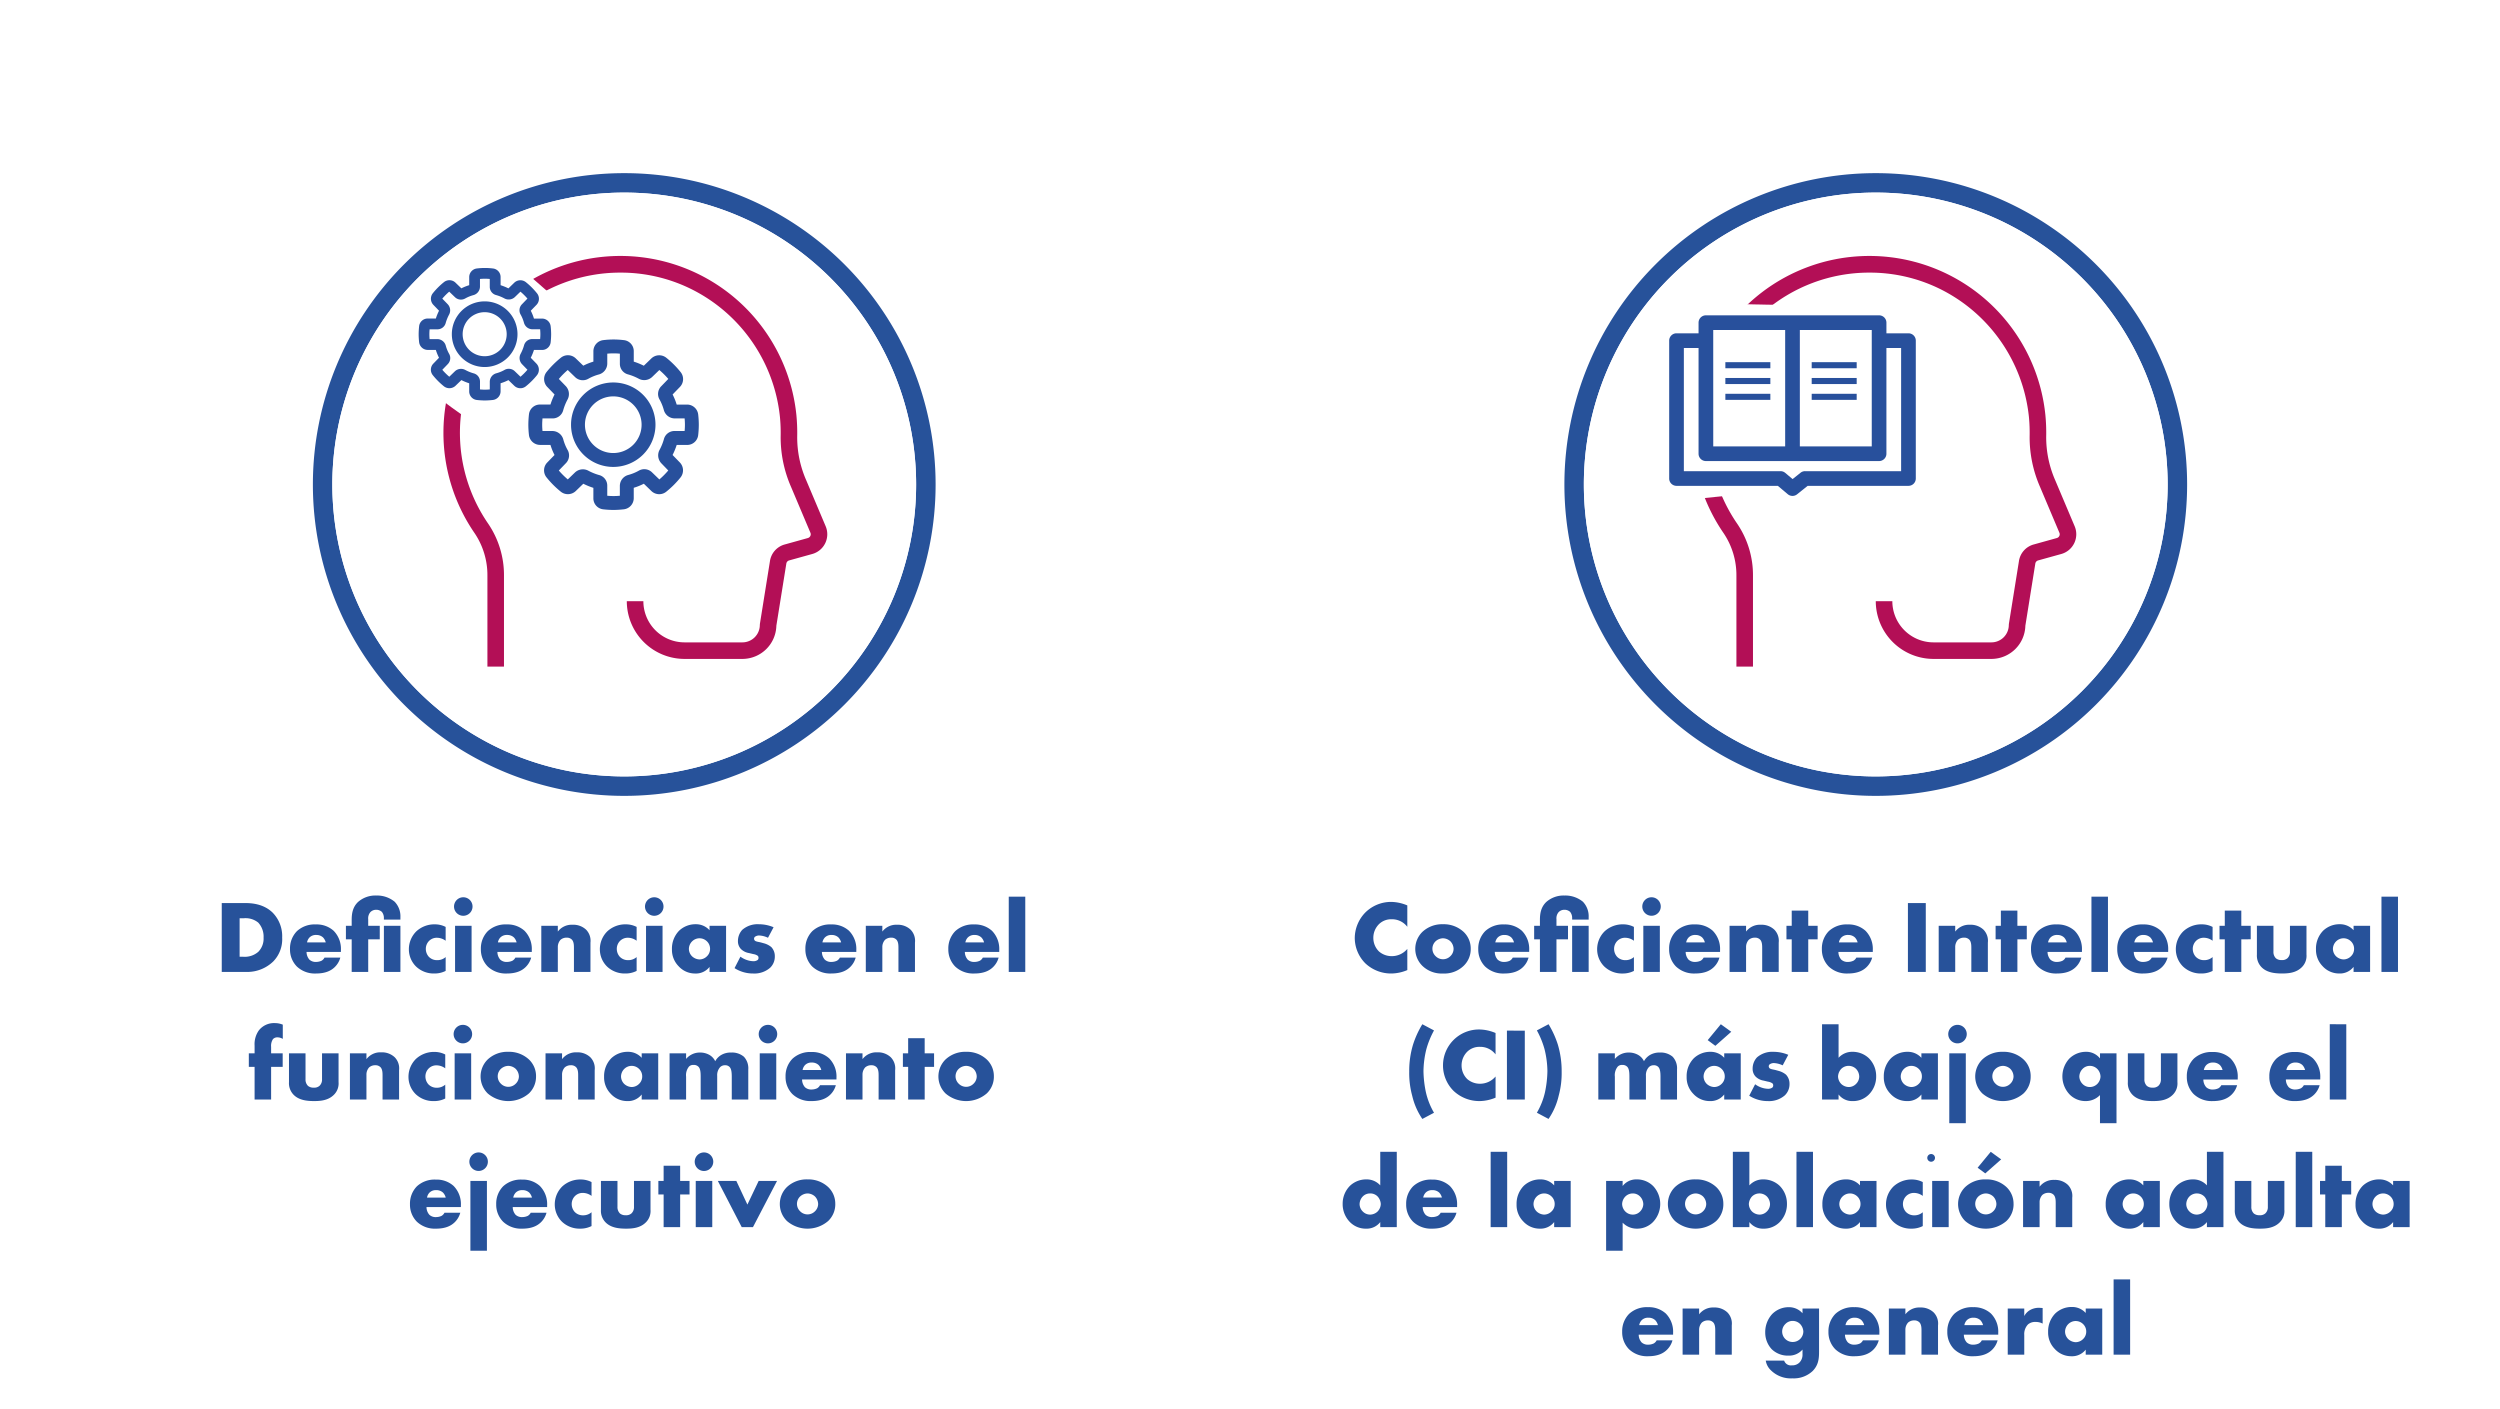 <?xml version="1.0" encoding="UTF-8"?>
<svg xmlns="http://www.w3.org/2000/svg" width="823" height="464" viewBox="0 0 823 464">
  <g id="heads_right_ES" transform="translate(-3375 1153)">
    <rect id="Rectangle_2310" data-name="Rectangle 2310" width="823" height="464" transform="translate(3375 -1153)" fill="#fff"></rect>
    <path id="Path_1583" data-name="Path 1583" d="M16.9,33a12.316,12.316,0,0,0,8.7-3.434,10.457,10.457,0,0,0,2.958-7.854,11.07,11.07,0,0,0-3.162-8.262c-2.924-2.822-6.732-3.128-9.01-3.128H8.667V33ZM14.549,15.32h1.428a6.607,6.607,0,0,1,4.692,1.428,6.779,6.779,0,0,1,1.768,4.964A6.178,6.178,0,0,1,20.7,26.37,6.772,6.772,0,0,1,15.739,28h-1.19ZM47.9,25.826a8.509,8.509,0,0,0-2.414-6.392,8.326,8.326,0,0,0-5.848-2.074,8.557,8.557,0,0,0-6.222,2.21,8.111,8.111,0,0,0-2.278,5.882A7.96,7.96,0,0,0,33.385,31.2a8.619,8.619,0,0,0,6.29,2.312c3.3,0,5.066-1.02,6.188-2.108a6.832,6.832,0,0,0,1.837-3.13H42.5a2.531,2.531,0,0,1-.952,1.02,4.292,4.292,0,0,1-1.768.408,3.056,3.056,0,0,1-2.244-.748,3.839,3.839,0,0,1-.952-2.55H47.9Zm-11.152-2.55a3.1,3.1,0,0,1,.816-1.632,2.923,2.923,0,0,1,2.21-.816,3.169,3.169,0,0,1,2.244.816,3.647,3.647,0,0,1,.884,1.632Zm23.936-1.02V17.8H56.879V15.66a3.128,3.128,0,0,1,.714-2.346,2.6,2.6,0,0,1,1.87-.782,2.775,2.775,0,0,1,1.9.68,3.147,3.147,0,0,1,.68,2.04v.51h5.44V14.98a6.92,6.92,0,0,0-1.9-5.1A9.152,9.152,0,0,0,59.5,7.84a8.61,8.61,0,0,0-5.984,2.142c-1.8,1.734-2.074,3.91-2.074,5.95V17.8h-1.9v4.454h1.9V33h5.44V22.256Zm1.36-4.454V33h5.44V17.8ZM82.379,28.1a4.115,4.115,0,0,1-2.788,1.02A3.692,3.692,0,0,1,76.8,27.968a3.9,3.9,0,0,1-.952-2.55A3.7,3.7,0,0,1,76.9,22.8a3.565,3.565,0,0,1,2.652-1.054,4.849,4.849,0,0,1,2.822.986V18.176a7.8,7.8,0,0,0-3.536-.85,8.766,8.766,0,0,0-6.12,2.312A8.277,8.277,0,0,0,70.27,25.52a7.953,7.953,0,0,0,2.351,5.68A8.394,8.394,0,0,0,78.6,33.51a8.069,8.069,0,0,0,3.774-.85Zm3.094-10.3V33h5.44V17.8Zm-.34-6.324a3.047,3.047,0,1,0,.892-2.167,3.06,3.06,0,0,0-.892,2.167Zm25.6,14.348a8.509,8.509,0,0,0-2.414-6.392,8.326,8.326,0,0,0-5.848-2.074,8.557,8.557,0,0,0-6.222,2.21,8.112,8.112,0,0,0-2.278,5.882,7.96,7.96,0,0,0,2.246,5.75,8.619,8.619,0,0,0,6.29,2.312c3.3,0,5.066-1.02,6.188-2.108a6.832,6.832,0,0,0,1.836-3.128h-5.2a2.531,2.531,0,0,1-.952,1.02,4.292,4.292,0,0,1-1.768.408,3.056,3.056,0,0,1-2.244-.748,3.839,3.839,0,0,1-.952-2.55h11.322Zm-11.152-2.55a3.1,3.1,0,0,1,.816-1.632,2.923,2.923,0,0,1,2.21-.816,3.169,3.169,0,0,1,2.244.816,3.647,3.647,0,0,1,.884,1.632ZM113.863,33h5.44V24.84a3.5,3.5,0,0,1,.884-2.414,2.977,2.977,0,0,1,2.006-.714,2.278,2.278,0,0,1,1.734.646c.714.748.68,2.074.68,2.958V33h5.44V23.344a5.238,5.238,0,0,0-1.428-4.25,6.146,6.146,0,0,0-4.488-1.632,5.732,5.732,0,0,0-4.828,2.244V17.8h-5.44Zm31.382-4.9a4.115,4.115,0,0,1-2.788,1.02,3.692,3.692,0,0,1-2.788-1.156,3.9,3.9,0,0,1-.952-2.55,3.7,3.7,0,0,1,1.054-2.618,3.565,3.565,0,0,1,2.652-1.054,4.849,4.849,0,0,1,2.822.986V18.176a7.8,7.8,0,0,0-3.536-.85,8.766,8.766,0,0,0-6.12,2.312,8.277,8.277,0,0,0-2.448,5.882,7.953,7.953,0,0,0,2.346,5.678,8.394,8.394,0,0,0,5.984,2.312,8.069,8.069,0,0,0,3.774-.85Zm3.094-10.3V33h5.44V17.8ZM148,11.478a3.047,3.047,0,1,0,.892-2.168A3.06,3.06,0,0,0,148,11.478Zm21.25,7.786a6.014,6.014,0,0,0-4.556-1.972,7.823,7.823,0,0,0-5.474,2.142,8.408,8.408,0,0,0-2.346,6.086A7.667,7.667,0,0,0,159.05,31.1a7.278,7.278,0,0,0,5.474,2.414,5.677,5.677,0,0,0,4.726-2.176V33h5.44V17.8h-5.44Zm-3.332,2.652a3.483,3.483,0,0,1,2.448.986,3.361,3.361,0,0,1,1.054,2.482,3.3,3.3,0,0,1-1.02,2.448,3.488,3.488,0,0,1-2.448,1.054,3.82,3.82,0,0,1-2.448-1.02,3.506,3.506,0,0,1-1.054-2.482,3.556,3.556,0,0,1,1.088-2.482,3.476,3.476,0,0,1,2.379-.986Zm11.56,9.826a11.213,11.213,0,0,0,6.12,1.768,7.9,7.9,0,0,0,5.61-1.9,5.079,5.079,0,0,0,1.53-3.774,4.3,4.3,0,0,0-1.156-3.026,6.423,6.423,0,0,0-2.244-1.19l-.986-.272c-.85-.238-1.292-.238-1.8-.442a.885.885,0,0,1-.646-.85.815.815,0,0,1,.476-.748A2.3,2.3,0,0,1,185.637,21a7.528,7.528,0,0,1,2.856.748l1.836-3.468a12.544,12.544,0,0,0-4.862-.986,7.674,7.674,0,0,0-5.44,1.836,5.431,5.431,0,0,0-1.428,3.706,3.676,3.676,0,0,0,.986,2.618,4.89,4.89,0,0,0,2.652,1.326l1.428.34a3.393,3.393,0,0,1,1.428.544.807.807,0,0,1,.272.68.872.872,0,0,1-.272.714,2.307,2.307,0,0,1-1.394.408,7.08,7.08,0,0,1-2.108-.374,7.784,7.784,0,0,1-2.176-1.122Zm40.086-5.916a8.509,8.509,0,0,0-2.414-6.392,8.326,8.326,0,0,0-5.85-2.074,8.557,8.557,0,0,0-6.222,2.21,8.111,8.111,0,0,0-2.278,5.882,7.96,7.96,0,0,0,2.244,5.746,8.619,8.619,0,0,0,6.29,2.312c3.3,0,5.066-1.02,6.188-2.108a6.832,6.832,0,0,0,1.836-3.128h-5.2a2.532,2.532,0,0,1-.952,1.02,4.292,4.292,0,0,1-1.768.408,3.056,3.056,0,0,1-2.244-.748,3.839,3.839,0,0,1-.952-2.55h11.322Zm-11.152-2.55a3.1,3.1,0,0,1,.816-1.632,2.923,2.923,0,0,1,2.21-.816,3.169,3.169,0,0,1,2.244.816,3.647,3.647,0,0,1,.884,1.632ZM220.691,33h5.44V24.84a3.5,3.5,0,0,1,.884-2.414,2.977,2.977,0,0,1,2.006-.714,2.278,2.278,0,0,1,1.734.646c.714.748.68,2.074.68,2.958V33h5.44V23.344a5.238,5.238,0,0,0-1.428-4.25,6.146,6.146,0,0,0-4.488-1.632,5.732,5.732,0,0,0-4.828,2.244V17.8h-5.44Zm43.928-7.174a8.509,8.509,0,0,0-2.414-6.392,8.326,8.326,0,0,0-5.848-2.074,8.557,8.557,0,0,0-6.222,2.21,8.111,8.111,0,0,0-2.278,5.882A7.96,7.96,0,0,0,250.1,31.2a8.619,8.619,0,0,0,6.29,2.312c3.3,0,5.066-1.02,6.188-2.108a6.832,6.832,0,0,0,1.836-3.128h-5.2a2.531,2.531,0,0,1-.952,1.02,4.292,4.292,0,0,1-1.768.408,3.056,3.056,0,0,1-2.244-.748,3.839,3.839,0,0,1-.952-2.55H264.62Zm-11.152-2.55a3.1,3.1,0,0,1,.816-1.632,2.923,2.923,0,0,1,2.21-.816,3.169,3.169,0,0,1,2.244.816,3.647,3.647,0,0,1,.884,1.632Zm14.28-15.062V33h5.44V8.214ZM28.727,64.256V59.8H24.919V57.66a4.022,4.022,0,0,1,.612-2.55,1.956,1.956,0,0,1,1.53-.578,3.413,3.413,0,0,1,1.7.51V50.35a6.9,6.9,0,0,0-2.618-.51,6.325,6.325,0,0,0-5.27,2.414,7.817,7.817,0,0,0-1.394,5V59.8h-1.9v4.454h1.9V75h5.44V64.256ZM30.8,59.8v9.486a5.463,5.463,0,0,0,1.428,4.046c1.8,1.938,4.59,2.176,6.868,2.176,2.074,0,4.692-.2,6.562-2.142a5.217,5.217,0,0,0,1.462-4.08V59.8H41.68v8.5a2.819,2.819,0,0,1-.782,2.142,2.544,2.544,0,0,1-1.938.646,2.811,2.811,0,0,1-1.9-.578,2.914,2.914,0,0,1-.816-2.21V59.8ZM50.861,75H56.3V66.84a3.5,3.5,0,0,1,.884-2.414,2.977,2.977,0,0,1,2.006-.714,2.278,2.278,0,0,1,1.734.646c.714.748.68,2.074.68,2.958V75h5.44V65.344a5.238,5.238,0,0,0-1.428-4.25,6.146,6.146,0,0,0-4.488-1.632A5.732,5.732,0,0,0,56.3,61.706V59.8H50.86Zm31.382-4.9a4.115,4.115,0,0,1-2.788,1.02,3.692,3.692,0,0,1-2.788-1.156,3.9,3.9,0,0,1-.952-2.55A3.7,3.7,0,0,1,76.769,64.8a3.565,3.565,0,0,1,2.652-1.054,4.849,4.849,0,0,1,2.822.986V60.176a7.8,7.8,0,0,0-3.536-.85,8.766,8.766,0,0,0-6.12,2.312,8.277,8.277,0,0,0-2.448,5.882,7.953,7.953,0,0,0,2.346,5.68,8.394,8.394,0,0,0,5.984,2.312,8.069,8.069,0,0,0,3.774-.85Zm3.094-10.3V75h5.44V59.8ZM85,53.478a3.047,3.047,0,1,0,.892-2.168A3.06,3.06,0,0,0,85,53.478Zm18.02,10.438a3.743,3.743,0,0,1,2.414.986,3.692,3.692,0,0,1,1.054,2.482,3.353,3.353,0,0,1-1.054,2.414,3.407,3.407,0,0,1-4.862,0,3.369,3.369,0,0,1,0-4.9,3.759,3.759,0,0,1,2.445-.982Zm9.112,3.468a7.512,7.512,0,0,0-2.346-5.576,9.6,9.6,0,0,0-6.8-2.516,9.489,9.489,0,0,0-6.766,2.516,7.84,7.84,0,0,0,0,11.186,10.4,10.4,0,0,0,13.566,0,7.585,7.585,0,0,0,2.343-5.61ZM115.257,75h5.44V66.84a3.5,3.5,0,0,1,.884-2.414,2.977,2.977,0,0,1,2.006-.714,2.278,2.278,0,0,1,1.734.646c.714.748.68,2.074.68,2.958V75h5.44V65.344a5.238,5.238,0,0,0-1.428-4.25,6.146,6.146,0,0,0-4.488-1.632,5.732,5.732,0,0,0-4.828,2.244V59.8h-5.44Zm31.654-13.736a6.014,6.014,0,0,0-4.556-1.972,7.823,7.823,0,0,0-5.474,2.142,8.408,8.408,0,0,0-2.346,6.086,7.667,7.667,0,0,0,2.176,5.576,7.278,7.278,0,0,0,5.474,2.414,5.677,5.677,0,0,0,4.726-2.176V75h5.44V59.8h-5.44Zm-3.332,2.652a3.483,3.483,0,0,1,2.448.986,3.361,3.361,0,0,1,1.054,2.482,3.3,3.3,0,0,1-1.02,2.448,3.488,3.488,0,0,1-2.448,1.054,3.82,3.82,0,0,1-2.448-1.02,3.506,3.506,0,0,1-1.054-2.482A3.556,3.556,0,0,1,141.2,64.9a3.476,3.476,0,0,1,2.379-.984ZM156.091,75h5.44V67.486a4.492,4.492,0,0,1,.952-3.332,1.915,1.915,0,0,1,1.5-.544,2.109,2.109,0,0,1,1.632.612c.612.646.714,1.8.714,3.264V75h5.44V67.214a3.885,3.885,0,0,1,.986-2.89,2.2,2.2,0,0,1,1.6-.612,1.984,1.984,0,0,1,1.428.51c.612.578.782,1.666.782,3.264V75H182V65.106a5.583,5.583,0,0,0-1.428-4.182,6.04,6.04,0,0,0-4.216-1.394,6.164,6.164,0,0,0-3.162.748,5.341,5.341,0,0,0-2.074,2.108,4.747,4.747,0,0,0-2.108-2.176,6.186,6.186,0,0,0-2.924-.68,5.838,5.838,0,0,0-4.556,2.108V59.8h-5.44Zm29.682-15.2V75h5.44V59.8Zm-.34-6.324a3.047,3.047,0,1,0,.892-2.167,3.06,3.06,0,0,0-.892,2.167Zm25.6,14.348a8.509,8.509,0,0,0-2.414-6.392,8.326,8.326,0,0,0-5.848-2.074,8.557,8.557,0,0,0-6.222,2.21,8.111,8.111,0,0,0-2.278,5.882,7.96,7.96,0,0,0,2.244,5.746,8.619,8.619,0,0,0,6.29,2.312c3.3,0,5.066-1.02,6.188-2.108a6.832,6.832,0,0,0,1.836-3.128h-5.2a2.532,2.532,0,0,1-.952,1.02,4.292,4.292,0,0,1-1.768.408,3.056,3.056,0,0,1-2.244-.748,3.839,3.839,0,0,1-.952-2.55h11.322Zm-11.152-2.55a3.1,3.1,0,0,1,.816-1.632,2.923,2.923,0,0,1,2.21-.816,3.169,3.169,0,0,1,2.244.816,3.647,3.647,0,0,1,.884,1.632ZM214.163,75h5.44V66.84a3.5,3.5,0,0,1,.884-2.414,2.977,2.977,0,0,1,2.006-.714,2.278,2.278,0,0,1,1.734.646c.714.748.68,2.074.68,2.958V75h5.44V65.344a5.238,5.238,0,0,0-1.428-4.25,6.146,6.146,0,0,0-4.488-1.632,5.732,5.732,0,0,0-4.828,2.244V59.8h-5.44Zm29-10.744V59.8h-3.094v-5h-5.44v5H232.9v4.454h1.734V75h5.44V64.256Zm10.574-.34a3.743,3.743,0,0,1,2.414.986,3.692,3.692,0,0,1,1.054,2.482,3.353,3.353,0,0,1-1.054,2.414,3.407,3.407,0,0,1-4.862,0,3.369,3.369,0,0,1,0-4.9,3.759,3.759,0,0,1,2.45-.982Zm9.112,3.468a7.512,7.512,0,0,0-2.346-5.576,9.6,9.6,0,0,0-6.8-2.516,9.489,9.489,0,0,0-6.766,2.516,7.84,7.84,0,0,0,0,11.186,10.4,10.4,0,0,0,13.566,0,7.585,7.585,0,0,0,2.348-5.61ZM87.394,109.826a8.509,8.509,0,0,0-2.414-6.392,8.326,8.326,0,0,0-5.848-2.074,8.557,8.557,0,0,0-6.222,2.21,8.112,8.112,0,0,0-2.278,5.882,7.96,7.96,0,0,0,2.244,5.746,8.619,8.619,0,0,0,6.29,2.312c3.3,0,5.066-1.02,6.188-2.108a6.832,6.832,0,0,0,1.836-3.128h-5.2a2.531,2.531,0,0,1-.952,1.02,4.292,4.292,0,0,1-1.768.408,3.056,3.056,0,0,1-2.244-.748,3.839,3.839,0,0,1-.952-2.55h11.32Zm-11.152-2.55a3.1,3.1,0,0,1,.816-1.632,2.923,2.923,0,0,1,2.21-.816,3.169,3.169,0,0,1,2.244.816,3.647,3.647,0,0,1,.884,1.632Zm14.28-5.474v22.984h5.44V101.8Zm-.34-6.324a3.047,3.047,0,1,0,.892-2.168A3.06,3.06,0,0,0,90.182,95.478Zm25.6,14.348a8.509,8.509,0,0,0-2.414-6.392,8.326,8.326,0,0,0-5.848-2.074,8.557,8.557,0,0,0-6.222,2.21,8.112,8.112,0,0,0-2.278,5.882,7.96,7.96,0,0,0,2.244,5.746,8.619,8.619,0,0,0,6.29,2.312c3.3,0,5.066-1.02,6.188-2.108a6.832,6.832,0,0,0,1.836-3.128h-5.2a2.531,2.531,0,0,1-.952,1.02,4.292,4.292,0,0,1-1.768.408,3.056,3.056,0,0,1-2.244-.748,3.839,3.839,0,0,1-.952-2.55h11.322Zm-11.152-2.55a3.1,3.1,0,0,1,.816-1.632,2.923,2.923,0,0,1,2.21-.816,3.169,3.169,0,0,1,2.244.816,3.647,3.647,0,0,1,.884,1.632ZM130.4,112.1a4.115,4.115,0,0,1-2.788,1.02,3.692,3.692,0,0,1-2.788-1.156,3.9,3.9,0,0,1-.952-2.55,3.7,3.7,0,0,1,1.054-2.618,3.565,3.565,0,0,1,2.652-1.054,4.849,4.849,0,0,1,2.822.986v-4.556a7.8,7.8,0,0,0-3.536-.85,8.766,8.766,0,0,0-6.12,2.312,8.277,8.277,0,0,0-2.448,5.882,7.953,7.953,0,0,0,2.346,5.678,8.394,8.394,0,0,0,5.984,2.312,8.069,8.069,0,0,0,3.774-.85Zm3.094-10.3v9.486a5.463,5.463,0,0,0,1.428,4.046c1.8,1.938,4.59,2.176,6.868,2.176,2.074,0,4.692-.2,6.562-2.142a5.217,5.217,0,0,0,1.462-4.08V101.8h-5.44v8.5a2.819,2.819,0,0,1-.782,2.142,2.544,2.544,0,0,1-1.938.646,2.811,2.811,0,0,1-1.9-.578,2.914,2.914,0,0,1-.816-2.21v-8.5Zm29.172,4.454V101.8h-3.094v-5h-5.44v5H152.4v4.454h1.734V117h5.44V106.256Zm2.04-4.454V117h5.44V101.8Zm-.34-6.324a3.054,3.054,0,1,0,.894-2.165,3.06,3.06,0,0,0-.894,2.165Zm7.616,6.324L179.84,117h3.706l7.922-15.2h-6.052l-3.706,7.786-3.638-7.786Zm29.546,4.114a3.743,3.743,0,0,1,2.414.986A3.691,3.691,0,0,1,205,109.384a3.353,3.353,0,0,1-1.054,2.414,3.407,3.407,0,0,1-4.862,0,3.369,3.369,0,0,1,0-4.9,3.759,3.759,0,0,1,2.448-.982Zm9.112,3.468a7.512,7.512,0,0,0-2.346-5.576,9.6,9.6,0,0,0-6.8-2.516,9.489,9.489,0,0,0-6.766,2.516,7.84,7.84,0,0,0,0,11.186,10.4,10.4,0,0,0,13.566,0,7.585,7.585,0,0,0,2.35-5.608Z" transform="translate(3439.333 -866.035)" fill="#27529a"></path>
    <path id="Path_1582" data-name="Path 1582" d="M23.6,25.418a6.656,6.656,0,0,1-5.134,2.38,6.333,6.333,0,0,1-4.216-1.564,6.257,6.257,0,0,1-1.836-4.42,6.334,6.334,0,0,1,1.972-4.658,5.744,5.744,0,0,1,4.08-1.5A6.315,6.315,0,0,1,23.6,18.142V11.1a14.058,14.058,0,0,0-5.3-1.156A12.032,12.032,0,0,0,9.732,13.48,12.144,12.144,0,0,0,6.3,21.844,11.9,11.9,0,0,0,9.729,30.11a12.334,12.334,0,0,0,8.772,3.4,14,14,0,0,0,5.1-1.122Zm11.764-3.5a3.743,3.743,0,0,1,2.414.986,3.692,3.692,0,0,1,1.054,2.482A3.353,3.353,0,0,1,37.779,27.8a3.407,3.407,0,0,1-4.862,0,3.369,3.369,0,0,1,0-4.9,3.759,3.759,0,0,1,2.448-.984Zm9.112,3.468A7.512,7.512,0,0,0,42.13,19.81a9.6,9.6,0,0,0-6.8-2.516,9.489,9.489,0,0,0-6.766,2.516,7.84,7.84,0,0,0,0,11.186,9.112,9.112,0,0,0,6.766,2.516A9.119,9.119,0,0,0,42.13,31a7.585,7.585,0,0,0,2.347-5.612Zm19.244.442a8.509,8.509,0,0,0-2.414-6.392,8.326,8.326,0,0,0-5.848-2.074,8.557,8.557,0,0,0-6.222,2.21,8.111,8.111,0,0,0-2.278,5.882A7.96,7.96,0,0,0,49.2,31.2a8.619,8.619,0,0,0,6.29,2.312c3.3,0,5.066-1.02,6.188-2.108a6.832,6.832,0,0,0,1.836-3.128h-5.2a2.531,2.531,0,0,1-.952,1.02,4.292,4.292,0,0,1-1.768.408,3.056,3.056,0,0,1-2.244-.748A3.839,3.839,0,0,1,52.4,26.4H63.721Zm-11.152-2.55a3.1,3.1,0,0,1,.816-1.632,2.923,2.923,0,0,1,2.21-.816,3.169,3.169,0,0,1,2.244.816,3.647,3.647,0,0,1,.884,1.632ZM76.5,22.256V17.8H72.7V15.66a3.128,3.128,0,0,1,.714-2.346,2.6,2.6,0,0,1,1.87-.782,2.775,2.775,0,0,1,1.9.68,3.147,3.147,0,0,1,.68,2.04v.51H83.3V14.98a6.92,6.92,0,0,0-1.9-5.1,9.152,9.152,0,0,0-6.086-2.04A8.61,8.61,0,0,0,69.33,9.982c-1.8,1.734-2.074,3.91-2.074,5.95V17.8h-1.9v4.454h1.9V33H72.7V22.256ZM77.86,17.8V33H83.3V17.8ZM98.2,28.1a4.115,4.115,0,0,1-2.788,1.02,3.692,3.692,0,0,1-2.788-1.156,3.9,3.9,0,0,1-.952-2.55A3.7,3.7,0,0,1,92.723,22.8a3.565,3.565,0,0,1,2.652-1.054,4.849,4.849,0,0,1,2.822.986V18.176a7.8,7.8,0,0,0-3.536-.85,8.766,8.766,0,0,0-6.12,2.312,8.277,8.277,0,0,0-2.448,5.882,7.953,7.953,0,0,0,2.346,5.68,8.394,8.394,0,0,0,5.984,2.312,8.069,8.069,0,0,0,3.774-.85Zm3.094-10.3V33h5.44V17.8Zm-.34-6.324a3.042,3.042,0,1,0,.89-2.168,3.06,3.06,0,0,0-.89,2.168Zm25.6,14.348a8.509,8.509,0,0,0-2.414-6.392,8.326,8.326,0,0,0-5.848-2.074,8.557,8.557,0,0,0-6.222,2.21,8.112,8.112,0,0,0-2.278,5.882,7.96,7.96,0,0,0,2.244,5.746,8.619,8.619,0,0,0,6.29,2.312c3.3,0,5.066-1.02,6.188-2.108a6.832,6.832,0,0,0,1.836-3.128h-5.2a2.531,2.531,0,0,1-.952,1.02,4.292,4.292,0,0,1-1.768.408,3.056,3.056,0,0,1-2.244-.748,3.839,3.839,0,0,1-.952-2.55h11.322ZM115.4,23.276a3.1,3.1,0,0,1,.816-1.632,2.923,2.923,0,0,1,2.21-.816,3.169,3.169,0,0,1,2.244.816,3.647,3.647,0,0,1,.884,1.632ZM129.681,33h5.44V24.84a3.5,3.5,0,0,1,.884-2.414,2.977,2.977,0,0,1,2.006-.714,2.278,2.278,0,0,1,1.734.646c.714.748.68,2.074.68,2.958V33h5.44V23.344a5.238,5.238,0,0,0-1.428-4.25,6.146,6.146,0,0,0-4.488-1.632,5.732,5.732,0,0,0-4.828,2.244V17.8h-5.44Zm29-10.744V17.8h-3.094v-5h-5.44v5h-1.734v4.454h1.734V33h5.44V22.256Zm18.156,3.57a8.509,8.509,0,0,0-2.414-6.392,8.326,8.326,0,0,0-5.848-2.074,8.557,8.557,0,0,0-6.222,2.21,8.111,8.111,0,0,0-2.278,5.882,7.96,7.96,0,0,0,2.244,5.746,8.619,8.619,0,0,0,6.29,2.312c3.3,0,5.066-1.02,6.188-2.108a6.832,6.832,0,0,0,1.836-3.128h-5.2a2.532,2.532,0,0,1-.952,1.02,4.292,4.292,0,0,1-1.768.408,3.056,3.056,0,0,1-2.244-.748,3.839,3.839,0,0,1-.952-2.55h11.322Zm-11.152-2.55a3.1,3.1,0,0,1,.816-1.632,2.923,2.923,0,0,1,2.21-.816,3.169,3.169,0,0,1,2.244.816,3.647,3.647,0,0,1,.884,1.632ZM188.4,10.322V33h5.882V10.322ZM198.531,33h5.44V24.84a3.5,3.5,0,0,1,.884-2.414,2.977,2.977,0,0,1,2.006-.714,2.278,2.278,0,0,1,1.734.646c.714.748.68,2.074.68,2.958V33h5.44V23.344a5.238,5.238,0,0,0-1.428-4.25,6.146,6.146,0,0,0-4.488-1.632,5.732,5.732,0,0,0-4.828,2.244V17.8h-5.44Zm29-10.744V17.8h-3.094v-5H219v5h-1.734v4.454H219V33h5.44V22.256Zm18.156,3.57a8.509,8.509,0,0,0-2.414-6.392,8.326,8.326,0,0,0-5.848-2.074,8.557,8.557,0,0,0-6.222,2.21,8.111,8.111,0,0,0-2.278,5.882,7.96,7.96,0,0,0,2.244,5.746,8.619,8.619,0,0,0,6.29,2.312c3.3,0,5.066-1.02,6.188-2.108a6.832,6.832,0,0,0,1.836-3.128h-5.2a2.532,2.532,0,0,1-.952,1.02,4.292,4.292,0,0,1-1.768.408,3.056,3.056,0,0,1-2.244-.748,3.839,3.839,0,0,1-.952-2.55h11.322Zm-11.152-2.55a3.1,3.1,0,0,1,.816-1.632,2.923,2.923,0,0,1,2.21-.816,3.169,3.169,0,0,1,2.244.816,3.647,3.647,0,0,1,.884,1.632Zm14.28-15.062V33h5.44V8.214Zm25.262,17.612a8.509,8.509,0,0,0-2.414-6.392,8.326,8.326,0,0,0-5.848-2.074,8.557,8.557,0,0,0-6.222,2.21,8.111,8.111,0,0,0-2.278,5.882,7.96,7.96,0,0,0,2.244,5.746,8.619,8.619,0,0,0,6.29,2.312c3.3,0,5.066-1.02,6.188-2.108a6.832,6.832,0,0,0,1.836-3.128h-5.2a2.531,2.531,0,0,1-.952,1.02,4.292,4.292,0,0,1-1.768.408,3.056,3.056,0,0,1-2.244-.748,3.839,3.839,0,0,1-.952-2.55h11.322Zm-11.152-2.55a3.1,3.1,0,0,1,.816-1.632,2.923,2.923,0,0,1,2.21-.816,3.169,3.169,0,0,1,2.244.816,3.647,3.647,0,0,1,.884,1.632ZM288.7,28.1a4.115,4.115,0,0,1-2.788,1.02,3.692,3.692,0,0,1-2.788-1.156,3.9,3.9,0,0,1-.952-2.55,3.7,3.7,0,0,1,1.054-2.618,3.565,3.565,0,0,1,2.652-1.054,4.849,4.849,0,0,1,2.822.986V18.176a7.8,7.8,0,0,0-3.536-.85,8.766,8.766,0,0,0-6.12,2.312A8.277,8.277,0,0,0,276.6,25.52a7.953,7.953,0,0,0,2.346,5.678,8.394,8.394,0,0,0,5.984,2.312,8.069,8.069,0,0,0,3.774-.85Zm12.546-5.848V17.8h-3.094v-5h-5.44v5h-1.734v4.454h1.734V33h5.44V22.256Zm2.04-4.454v9.486a5.463,5.463,0,0,0,1.428,4.046c1.8,1.938,4.59,2.176,6.868,2.176,2.074,0,4.692-.2,6.562-2.142a5.217,5.217,0,0,0,1.462-4.08V17.8h-5.44v8.5a2.819,2.819,0,0,1-.782,2.142,2.544,2.544,0,0,1-1.938.646,2.811,2.811,0,0,1-1.9-.578,2.914,2.914,0,0,1-.816-2.21V17.8ZM335.11,19.26a6.014,6.014,0,0,0-4.556-1.972,7.823,7.823,0,0,0-5.474,2.142,8.408,8.408,0,0,0-2.346,6.086,7.667,7.667,0,0,0,2.176,5.576,7.278,7.278,0,0,0,5.474,2.414,5.677,5.677,0,0,0,4.726-2.176V33h5.44V17.8h-5.44Zm-3.332,2.652a3.483,3.483,0,0,1,2.448.986,3.361,3.361,0,0,1,1.054,2.482,3.3,3.3,0,0,1-1.02,2.448,3.488,3.488,0,0,1-2.448,1.054,3.82,3.82,0,0,1-2.448-1.02,3.506,3.506,0,0,1-1.054-2.482,3.556,3.556,0,0,1,1.09-2.48,3.476,3.476,0,0,1,2.377-.984Zm12.512-13.7V33h5.44V8.214ZM32.39,79.352a23.669,23.669,0,0,1-2.652-6.664,35.946,35.946,0,0,1-.816-7.038,31.524,31.524,0,0,1,.952-7.242,28.867,28.867,0,0,1,2.516-6.154l-3.842-2.04a30.956,30.956,0,0,0-3.06,6.7A29.841,29.841,0,0,0,24.23,65.82a28.3,28.3,0,0,0,.986,7.956,22.435,22.435,0,0,0,3.332,7.616ZM52.654,67.418A6.656,6.656,0,0,1,47.52,69.8a6.333,6.333,0,0,1-4.22-1.566,6.257,6.257,0,0,1-1.836-4.42,6.334,6.334,0,0,1,1.972-4.658,5.744,5.744,0,0,1,4.08-1.5,6.315,6.315,0,0,1,5.134,2.482V53.1a14.058,14.058,0,0,0-5.3-1.156,11.829,11.829,0,0,0-8.566,20.162,12.334,12.334,0,0,0,8.772,3.4,14,14,0,0,0,5.1-1.122Zm3.74-15.1V75h5.882V52.322Zm13.7,29.07a22.435,22.435,0,0,0,3.332-7.616,28.218,28.218,0,0,0,.986-7.922,30.56,30.56,0,0,0-1.258-8.942,30.956,30.956,0,0,0-3.06-6.7l-3.842,2.04A28.867,28.867,0,0,1,68.768,58.4a31.524,31.524,0,0,1,.952,7.242,35.945,35.945,0,0,1-.816,7.038,23.669,23.669,0,0,1-2.652,6.664ZM86.484,75h5.44V67.486a4.492,4.492,0,0,1,.952-3.332,1.915,1.915,0,0,1,1.5-.544A2.109,2.109,0,0,1,96,64.222c.612.646.714,1.8.714,3.264V75h5.44V67.214a3.885,3.885,0,0,1,.986-2.89,2.2,2.2,0,0,1,1.6-.612,1.984,1.984,0,0,1,1.428.51c.612.578.782,1.666.782,3.264V75h5.44V65.106a5.583,5.583,0,0,0-1.428-4.182,6.04,6.04,0,0,0-4.216-1.394,6.164,6.164,0,0,0-3.162.748,5.341,5.341,0,0,0-2.074,2.108A4.747,4.747,0,0,0,99.4,60.21a6.187,6.187,0,0,0-2.924-.68,5.838,5.838,0,0,0-4.556,2.108V59.8H86.48ZM127.93,61.264a6.014,6.014,0,0,0-4.556-1.972,7.823,7.823,0,0,0-5.474,2.142,8.408,8.408,0,0,0-2.346,6.086,7.667,7.667,0,0,0,2.176,5.58,7.278,7.278,0,0,0,5.47,2.41,5.677,5.677,0,0,0,4.726-2.176V75h5.44V59.8h-5.44Zm-3.33,2.652a3.483,3.483,0,0,1,2.448.986,3.361,3.361,0,0,1,1.054,2.482,3.3,3.3,0,0,1-1.02,2.448,3.488,3.488,0,0,1-2.448,1.054,3.82,3.82,0,0,1-2.448-1.02,3.506,3.506,0,0,1-1.054-2.482A3.556,3.556,0,0,1,122.22,64.9a3.476,3.476,0,0,1,2.38-.986Zm2.21-13.7-4.32,5.234,2.516,1.87,5.236-4.624Zm9.35,23.528a11.213,11.213,0,0,0,6.12,1.768,7.9,7.9,0,0,0,5.61-1.9,5.079,5.079,0,0,0,1.53-3.774,4.3,4.3,0,0,0-1.156-3.026,6.423,6.423,0,0,0-2.244-1.19l-.986-.272c-.85-.238-1.292-.238-1.8-.442a.885.885,0,0,1-.646-.85.815.815,0,0,1,.476-.748,2.3,2.3,0,0,1,1.254-.31,7.528,7.528,0,0,1,2.856.748l1.836-3.468a12.544,12.544,0,0,0-4.862-.986,7.674,7.674,0,0,0-5.44,1.836,5.431,5.431,0,0,0-1.428,3.706,3.676,3.676,0,0,0,.986,2.618,4.89,4.89,0,0,0,2.652,1.326l1.428.34a3.393,3.393,0,0,1,1.428.544.807.807,0,0,1,.272.68.872.872,0,0,1-.272.714,2.307,2.307,0,0,1-1.394.408,7.079,7.079,0,0,1-2.108-.374A7.784,7.784,0,0,1,138.1,69.97Zm23.97-23.528V75h5.44V73.334a5.574,5.574,0,0,0,4.59,2.176,7.278,7.278,0,0,0,5.34-2.11,8.383,8.383,0,0,0,2.448-6.052,8.281,8.281,0,0,0-2.482-6.018,7.771,7.771,0,0,0-5.372-2.04,6.012,6.012,0,0,0-4.522,1.972V50.214Zm8.77,20.67a3.714,3.714,0,0,1-2.346-.918,3.644,3.644,0,0,1-1.156-2.584,3.977,3.977,0,0,1,1.02-2.448,3.489,3.489,0,0,1,4.9-.034,3.732,3.732,0,0,1,1.054,2.584,3.434,3.434,0,0,1-1.054,2.38,3.375,3.375,0,0,1-2.418,1.02Zm23.936-9.622a6.014,6.014,0,0,0-4.556-1.972,7.823,7.823,0,0,0-5.474,2.142,8.408,8.408,0,0,0-2.346,6.086,7.667,7.667,0,0,0,2.176,5.576,7.278,7.278,0,0,0,5.474,2.414,5.677,5.677,0,0,0,4.726-2.176V75h5.44V59.8h-5.44ZM189.5,63.916a3.483,3.483,0,0,1,2.448.986A3.361,3.361,0,0,1,193,67.384a3.3,3.3,0,0,1-1.02,2.448,3.488,3.488,0,0,1-2.448,1.054,3.82,3.82,0,0,1-2.448-1.02,3.506,3.506,0,0,1-1.054-2.482A3.556,3.556,0,0,1,187.12,64.9,3.476,3.476,0,0,1,189.5,63.916ZM202.016,59.8V82.786h5.44V59.8Zm-.34-6.324a3.047,3.047,0,1,0,.892-2.167,3.06,3.06,0,0,0-.892,2.167ZM219.7,63.916a3.743,3.743,0,0,1,2.414.986,3.691,3.691,0,0,1,1.054,2.482A3.353,3.353,0,0,1,222.11,69.8a3.407,3.407,0,0,1-4.862,0,3.369,3.369,0,0,1,0-4.9,3.759,3.759,0,0,1,2.452-.984Zm9.112,3.468a7.512,7.512,0,0,0-2.346-5.576,9.6,9.6,0,0,0-6.8-2.516,9.489,9.489,0,0,0-6.766,2.516,7.84,7.84,0,0,0,0,11.186,10.4,10.4,0,0,0,13.566,0,7.585,7.585,0,0,0,2.342-5.61Zm22.814,15.4h5.44V59.8h-5.44v1.666a5.726,5.726,0,0,0-4.658-2.176,7.789,7.789,0,0,0-5.406,2.21,8.63,8.63,0,0,0,.136,11.9,7.3,7.3,0,0,0,5.2,2.108,6.469,6.469,0,0,0,4.726-1.972Zm-3.332-18.87a3.476,3.476,0,0,1,2.448,1.02A3.707,3.707,0,0,1,251.8,67.45a3.668,3.668,0,0,1-1.054,2.414,3.476,3.476,0,0,1-2.448,1.02,3.283,3.283,0,0,1-2.414-1.02,3.6,3.6,0,0,1-1.054-2.414,3.707,3.707,0,0,1,1.054-2.516,3.283,3.283,0,0,1,2.41-1.018ZM260.8,59.8v9.486a5.463,5.463,0,0,0,1.428,4.046c1.8,1.938,4.59,2.176,6.868,2.176,2.074,0,4.692-.2,6.562-2.142a5.217,5.217,0,0,0,1.462-4.08V59.8h-5.44v8.5a2.819,2.819,0,0,1-.782,2.142,2.544,2.544,0,0,1-1.938.646,2.811,2.811,0,0,1-1.9-.578,2.914,2.914,0,0,1-.816-2.21V59.8Zm36.176,8.024a8.509,8.509,0,0,0-2.414-6.392,8.326,8.326,0,0,0-5.848-2.074,8.557,8.557,0,0,0-6.222,2.21,8.111,8.111,0,0,0-2.278,5.882,7.96,7.96,0,0,0,2.246,5.75,8.619,8.619,0,0,0,6.29,2.312c3.3,0,5.066-1.02,6.188-2.108a6.832,6.832,0,0,0,1.836-3.128h-5.2a2.531,2.531,0,0,1-.952,1.02,4.292,4.292,0,0,1-1.768.408,3.056,3.056,0,0,1-2.244-.748,3.839,3.839,0,0,1-.952-2.55H296.98Zm-11.152-2.55a3.1,3.1,0,0,1,.816-1.632,2.923,2.923,0,0,1,2.21-.816,3.169,3.169,0,0,1,2.244.816,3.647,3.647,0,0,1,.884,1.632Zm38.318,2.55a8.509,8.509,0,0,0-2.414-6.392,8.326,8.326,0,0,0-5.848-2.074,8.557,8.557,0,0,0-6.222,2.21,8.111,8.111,0,0,0-2.278,5.882,7.96,7.96,0,0,0,2.244,5.746,8.619,8.619,0,0,0,6.29,2.312c3.3,0,5.066-1.02,6.188-2.108a6.832,6.832,0,0,0,1.836-3.128h-5.2a2.531,2.531,0,0,1-.952,1.02,4.292,4.292,0,0,1-1.768.408,3.056,3.056,0,0,1-2.244-.748,3.839,3.839,0,0,1-.952-2.55h11.322Zm-11.152-2.55a3.1,3.1,0,0,1,.816-1.632,2.923,2.923,0,0,1,2.21-.816,3.169,3.169,0,0,1,2.244.816,3.647,3.647,0,0,1,.884,1.632Zm14.28-15.062V75h5.44V50.214Zm-307.139,42h-5.44v11.05a6.012,6.012,0,0,0-4.522-1.972A7.771,7.771,0,0,0,4.8,103.33a8.281,8.281,0,0,0-2.482,6.018,8.383,8.383,0,0,0,2.45,6.052,7.278,7.278,0,0,0,5.335,2.11,5.574,5.574,0,0,0,4.59-2.176V117h5.44Zm-8.772,20.672a3.375,3.375,0,0,1-2.414-1.02,3.434,3.434,0,0,1-1.054-2.38A3.732,3.732,0,0,1,8.947,106.9a3.329,3.329,0,0,1,2.414-.986,3.326,3.326,0,0,1,2.482,1.02,3.977,3.977,0,0,1,1.02,2.448,3.644,3.644,0,0,1-1.156,2.584,3.714,3.714,0,0,1-2.346.92Zm28.628-3.06a8.509,8.509,0,0,0-2.414-6.392,8.326,8.326,0,0,0-5.848-2.074,8.557,8.557,0,0,0-6.222,2.21,8.111,8.111,0,0,0-2.278,5.882,7.96,7.96,0,0,0,2.244,5.746,8.619,8.619,0,0,0,6.29,2.312c3.3,0,5.066-1.02,6.188-2.108a6.832,6.832,0,0,0,1.836-3.128h-5.2a2.531,2.531,0,0,1-.952,1.02,4.292,4.292,0,0,1-1.768.408,3.056,3.056,0,0,1-2.244-.748,3.839,3.839,0,0,1-.952-2.55H39.989Zm-11.152-2.55a3.1,3.1,0,0,1,.816-1.632,2.923,2.923,0,0,1,2.21-.816,3.169,3.169,0,0,1,2.244.816,3.647,3.647,0,0,1,.884,1.632Zm22.2-15.062V117h5.44V92.214Zm20.91,11.05a6.014,6.014,0,0,0-4.556-1.972,7.823,7.823,0,0,0-5.474,2.142,8.408,8.408,0,0,0-2.346,6.086,7.667,7.667,0,0,0,2.176,5.576,7.278,7.278,0,0,0,5.474,2.414,5.677,5.677,0,0,0,4.726-2.176V117h5.44V101.8h-5.44Zm-3.332,2.652a3.483,3.483,0,0,1,2.448.986,3.361,3.361,0,0,1,1.054,2.482,3.3,3.3,0,0,1-1.02,2.448,3.488,3.488,0,0,1-2.448,1.054,3.82,3.82,0,0,1-2.448-1.02,3.506,3.506,0,0,1-1.054-2.482,3.556,3.556,0,0,1,1.088-2.482,3.476,3.476,0,0,1,2.384-.984Zm25.874,9.622a6.469,6.469,0,0,0,4.726,1.972,7.3,7.3,0,0,0,5.2-2.108,8.63,8.63,0,0,0,.136-11.9,7.555,7.555,0,0,0-5.406-2.21,5.681,5.681,0,0,0-4.658,2.176V101.8h-5.44v22.984h5.44Zm3.332-9.622a3.283,3.283,0,0,1,2.414,1.02,3.707,3.707,0,0,1,1.054,2.516,3.6,3.6,0,0,1-1.054,2.414,3.283,3.283,0,0,1-2.414,1.02,3.476,3.476,0,0,1-2.448-1.02,3.668,3.668,0,0,1-1.054-2.414,3.707,3.707,0,0,1,1.054-2.516,3.476,3.476,0,0,1,2.452-1.018Zm20.706,0a3.743,3.743,0,0,1,2.414.986A3.692,3.692,0,0,1,122,109.384a3.353,3.353,0,0,1-1.054,2.414,3.407,3.407,0,0,1-4.862,0,3.369,3.369,0,0,1,0-4.9,3.759,3.759,0,0,1,2.445-.982Zm9.112,3.468a7.512,7.512,0,0,0-2.346-5.576,9.6,9.6,0,0,0-6.8-2.516,9.489,9.489,0,0,0-6.766,2.516,7.84,7.84,0,0,0,0,11.186,10.4,10.4,0,0,0,13.566,0,7.585,7.585,0,0,0,2.35-5.608Zm3.128-17.17V117h5.44v-1.666a5.574,5.574,0,0,0,4.59,2.176,7.278,7.278,0,0,0,5.338-2.108,8.383,8.383,0,0,0,2.448-6.052,8.281,8.281,0,0,0-2.482-6.018,7.771,7.771,0,0,0-5.372-2.04,6.012,6.012,0,0,0-4.522,1.972V92.214Zm8.772,20.672a3.714,3.714,0,0,1-2.346-.918,3.644,3.644,0,0,1-1.156-2.584,3.977,3.977,0,0,1,1.02-2.448,3.489,3.489,0,0,1,4.9-.034,3.732,3.732,0,0,1,1.054,2.584,3.434,3.434,0,0,1-1.054,2.38,3.375,3.375,0,0,1-2.414,1.022Zm12.172-20.672V117h5.44V92.214Zm20.91,11.05a6.014,6.014,0,0,0-4.556-1.972,7.823,7.823,0,0,0-5.474,2.142,8.408,8.408,0,0,0-2.346,6.086,7.667,7.667,0,0,0,2.176,5.576,7.278,7.278,0,0,0,5.474,2.414,5.677,5.677,0,0,0,4.726-2.176V117h5.44V101.8h-5.44Zm-3.332,2.652a3.483,3.483,0,0,1,2.448.986,3.361,3.361,0,0,1,1.054,2.482,3.3,3.3,0,0,1-1.02,2.448,3.488,3.488,0,0,1-2.448,1.054,3.82,3.82,0,0,1-2.448-1.02,3.506,3.506,0,0,1-1.054-2.482,3.556,3.556,0,0,1,1.088-2.482,3.476,3.476,0,0,1,2.384-.984Zm24,6.188a4.115,4.115,0,0,1-2.788,1.02,3.692,3.692,0,0,1-2.788-1.156,3.9,3.9,0,0,1-.952-2.55,3.7,3.7,0,0,1,1.054-2.618,3.565,3.565,0,0,1,2.652-1.054,4.849,4.849,0,0,1,2.822.986v-4.556a7.8,7.8,0,0,0-3.536-.85,8.766,8.766,0,0,0-6.12,2.312,8.277,8.277,0,0,0-2.448,5.882,7.953,7.953,0,0,0,2.346,5.678,8.394,8.394,0,0,0,5.984,2.312,8.069,8.069,0,0,0,3.774-.85Zm3.094-10.3V117h5.44V101.8Zm-.34-6.324a1.268,1.268,0,1,1,.008,0Zm18.02,10.438a3.743,3.743,0,0,1,2.414.986,3.691,3.691,0,0,1,1.054,2.482,3.353,3.353,0,0,1-1.054,2.414,3.407,3.407,0,0,1-4.862,0,3.369,3.369,0,0,1,0-4.9,3.759,3.759,0,0,1,2.456-.982Zm9.112,3.468a7.512,7.512,0,0,0-2.346-5.576,9.6,9.6,0,0,0-6.8-2.516,9.489,9.489,0,0,0-6.766,2.516,7.84,7.84,0,0,0,0,11.186,10.4,10.4,0,0,0,13.566,0,7.585,7.585,0,0,0,2.354-5.61Zm-7.514-17.17-4.318,5.236,2.516,1.87L219.1,94.7ZM226.309,117h5.44v-8.16a3.5,3.5,0,0,1,.884-2.414,2.977,2.977,0,0,1,2.006-.714,2.278,2.278,0,0,1,1.734.646c.714.748.68,2.074.68,2.958V117h5.44v-9.656a5.238,5.238,0,0,0-1.428-4.25,6.146,6.146,0,0,0-4.488-1.632,5.732,5.732,0,0,0-4.828,2.244v-1.9h-5.44Zm39.576-13.736a6.014,6.014,0,0,0-4.556-1.972,7.823,7.823,0,0,0-5.474,2.142,8.408,8.408,0,0,0-2.346,6.086,7.667,7.667,0,0,0,2.176,5.576,7.278,7.278,0,0,0,5.474,2.414,5.677,5.677,0,0,0,4.726-2.176V117h5.44V101.8h-5.44Zm-3.332,2.652A3.483,3.483,0,0,1,265,106.9a3.361,3.361,0,0,1,1.054,2.482,3.3,3.3,0,0,1-1.02,2.448,3.488,3.488,0,0,1-2.448,1.054,3.82,3.82,0,0,1-2.448-1.02,3.506,3.506,0,0,1-1.054-2.482,3.556,3.556,0,0,1,1.088-2.482,3.476,3.476,0,0,1,2.381-.984Zm29.716-13.7h-5.44v11.05a6.012,6.012,0,0,0-4.522-1.972,7.771,7.771,0,0,0-5.372,2.04,8.281,8.281,0,0,0-2.482,6.018A8.383,8.383,0,0,0,276.9,115.4a7.278,7.278,0,0,0,5.338,2.108,5.574,5.574,0,0,0,4.59-2.176V117h5.44Zm-8.769,20.67a3.375,3.375,0,0,1-2.414-1.02,3.434,3.434,0,0,1-1.054-2.38,3.732,3.732,0,0,1,1.054-2.584,3.489,3.489,0,0,1,4.9.034,3.977,3.977,0,0,1,1.02,2.448,3.644,3.644,0,0,1-1.156,2.584,3.714,3.714,0,0,1-2.35.918ZM296.009,101.8v9.486a5.463,5.463,0,0,0,1.428,4.046c1.8,1.938,4.59,2.176,6.868,2.176,2.074,0,4.692-.2,6.562-2.142a5.217,5.217,0,0,0,1.462-4.08V101.8h-5.44v8.5a2.819,2.819,0,0,1-.782,2.142,2.544,2.544,0,0,1-1.938.646,2.811,2.811,0,0,1-1.9-.578,2.914,2.914,0,0,1-.816-2.21v-8.5Zm20.06-9.588V117h5.44V92.214Zm18.258,14.042V101.8h-3.094v-5h-5.44v5h-1.734v4.454h1.734V117h5.44V106.256Zm13.8-2.992a6.014,6.014,0,0,0-4.556-1.972,7.823,7.823,0,0,0-5.474,2.142,8.408,8.408,0,0,0-2.346,6.086,7.667,7.667,0,0,0,2.176,5.576,7.278,7.278,0,0,0,5.474,2.414,5.677,5.677,0,0,0,4.726-2.176V117h5.44V101.8h-5.44Zm-3.332,2.652a3.483,3.483,0,0,1,2.448.986,3.361,3.361,0,0,1,1.054,2.482,3.3,3.3,0,0,1-1.02,2.448,3.488,3.488,0,0,1-2.448,1.054,3.82,3.82,0,0,1-2.448-1.02,3.506,3.506,0,0,1-1.054-2.482,3.556,3.556,0,0,1,1.088-2.482,3.476,3.476,0,0,1,2.385-.984Zm-233.7,45.91a8.509,8.509,0,0,0-2.414-6.392,8.326,8.326,0,0,0-5.848-2.074,8.557,8.557,0,0,0-6.222,2.21,8.111,8.111,0,0,0-2.278,5.882,7.96,7.96,0,0,0,2.244,5.746,8.619,8.619,0,0,0,6.29,2.312c3.3,0,5.066-1.02,6.188-2.108a6.832,6.832,0,0,0,1.836-3.128h-5.2a2.532,2.532,0,0,1-.952,1.02,4.292,4.292,0,0,1-1.768.408,3.056,3.056,0,0,1-2.244-.748,3.839,3.839,0,0,1-.952-2.55H111.1Zm-11.152-2.55a3.1,3.1,0,0,1,.816-1.632,2.923,2.923,0,0,1,2.21-.816,3.169,3.169,0,0,1,2.244.816,3.647,3.647,0,0,1,.884,1.632ZM114.228,159h5.44v-8.16a3.5,3.5,0,0,1,.884-2.414,2.977,2.977,0,0,1,2.006-.714,2.278,2.278,0,0,1,1.734.646c.714.748.68,2.074.68,2.958V159h5.44v-9.656a5.238,5.238,0,0,0-1.428-4.25,6.146,6.146,0,0,0-4.488-1.632,5.732,5.732,0,0,0-4.828,2.244v-1.9h-5.44ZM153.7,143.8v1.564a5.933,5.933,0,0,0-4.522-2.006,7.639,7.639,0,0,0-5.508,2.312,8.76,8.76,0,0,0-2.244,5.95,8.027,8.027,0,0,0,2.108,5.542,7.57,7.57,0,0,0,5.61,2.142,5.784,5.784,0,0,0,4.556-2v1.53a3.655,3.655,0,0,1-1.088,2.822,3.306,3.306,0,0,1-2.414.85,2.335,2.335,0,0,1-2.55-1.564H141.6a5.526,5.526,0,0,0,1.666,3.162,9.321,9.321,0,0,0,7.106,2.686,9.062,9.062,0,0,0,6.7-2.448c1.87-1.938,2.074-4.012,2.074-6.29V143.8Zm-3.23,4.08a3.449,3.449,0,0,1,2.414.986,3.9,3.9,0,0,1,1.088,2.482,3.483,3.483,0,0,1-3.468,3.468,3.439,3.439,0,0,1-2.448-5.916,3.242,3.242,0,0,1,2.416-1.018ZM179,151.826a8.509,8.509,0,0,0-2.414-6.392,8.326,8.326,0,0,0-5.848-2.074,8.557,8.557,0,0,0-6.222,2.21,8.111,8.111,0,0,0-2.278,5.882,7.96,7.96,0,0,0,2.244,5.746,8.619,8.619,0,0,0,6.29,2.312c3.3,0,5.066-1.02,6.188-2.108a6.832,6.832,0,0,0,1.836-3.128h-5.2a2.532,2.532,0,0,1-.952,1.02,4.293,4.293,0,0,1-1.768.408,3.056,3.056,0,0,1-2.244-.748,3.839,3.839,0,0,1-.952-2.55H179Zm-11.152-2.55a3.1,3.1,0,0,1,.816-1.632,2.923,2.923,0,0,1,2.21-.816,3.169,3.169,0,0,1,2.244.816,3.647,3.647,0,0,1,.884,1.632ZM182.126,159h5.44v-8.16a3.5,3.5,0,0,1,.884-2.414,2.977,2.977,0,0,1,2.006-.714,2.278,2.278,0,0,1,1.734.646c.714.748.68,2.074.68,2.958V159h5.44v-9.656a5.238,5.238,0,0,0-1.428-4.25,6.146,6.146,0,0,0-4.488-1.632,5.732,5.732,0,0,0-4.828,2.244v-1.9h-5.44Zm36.006-7.174a8.509,8.509,0,0,0-2.414-6.392,8.326,8.326,0,0,0-5.848-2.074,8.557,8.557,0,0,0-6.222,2.21,8.111,8.111,0,0,0-2.278,5.882,7.96,7.96,0,0,0,2.244,5.746,8.619,8.619,0,0,0,6.29,2.312c3.3,0,5.066-1.02,6.188-2.108a6.832,6.832,0,0,0,1.836-3.128h-5.2a2.532,2.532,0,0,1-.952,1.02,4.293,4.293,0,0,1-1.768.408,3.056,3.056,0,0,1-2.244-.748,3.839,3.839,0,0,1-.952-2.55h11.322Zm-11.152-2.55a3.1,3.1,0,0,1,.816-1.632,2.923,2.923,0,0,1,2.21-.816,3.169,3.169,0,0,1,2.244.816,3.647,3.647,0,0,1,.884,1.632ZM221.26,159h5.44v-6.494a4.586,4.586,0,0,1,1.224-3.468,3.564,3.564,0,0,1,2.482-.816,4.8,4.8,0,0,1,2.346.544v-5.134c-.714-.034-.952-.068-1.088-.068a5.934,5.934,0,0,0-2.822.612,4.9,4.9,0,0,0-2.142,2.108V143.8h-5.44Zm25.67-13.736a6.014,6.014,0,0,0-4.556-1.972,7.823,7.823,0,0,0-5.474,2.142,8.408,8.408,0,0,0-2.346,6.086,7.667,7.667,0,0,0,2.176,5.576,7.278,7.278,0,0,0,5.474,2.414,5.677,5.677,0,0,0,4.726-2.176V159h5.44V143.8h-5.44Zm-3.332,2.652a3.483,3.483,0,0,1,2.448.986,3.361,3.361,0,0,1,1.054,2.482,3.3,3.3,0,0,1-1.02,2.448,3.488,3.488,0,0,1-2.448,1.054,3.82,3.82,0,0,1-2.448-1.02,3.506,3.506,0,0,1-1.054-2.482,3.556,3.556,0,0,1,1.088-2.482,3.476,3.476,0,0,1,2.382-.986Zm12.512-13.7V159h5.44V134.214Z" transform="translate(3814.687 -866.035)" fill="#27529a"></path>
    <g id="Group_1696" data-name="Group 1696" transform="translate(3477.997 -1096)">
      <g id="Group_531" data-name="Group 531">
        <g id="Group_527" data-name="Group 527">
          <path id="Path_718" data-name="Path 718" d="M409.5,430.889a96.092,96.092,0,1,1-96.1,96.1,96.09,96.09,0,0,1,96.1-96.1m0-6.406A102.5,102.5,0,1,0,512,526.983a102.5,102.5,0,0,0-102.5-102.5" transform="translate(-306.996 -424.483)" fill="#27529a"></path>
        </g>
        <g id="Group_528" data-name="Group 528">
          <path id="Path_719" data-name="Path 719" d="M409.5,424.483A102.5,102.5,0,1,1,307,526.983a102.5,102.5,0,0,1,102.5-102.5Z" transform="translate(-306.996 -424.483)" fill="none"></path>
        </g>
        <g id="Group_530" data-name="Group 530" transform="translate(6.406 6.406)">
          <g id="Group_529" data-name="Group 529">
            <path id="Path_720" data-name="Path 720" d="M404.852,426.245a96.094,96.094,0,1,0,96.1,96.1,96.093,96.093,0,0,0-96.1-96.1" transform="translate(-308.758 -426.245)" fill="#fff"></path>
          </g>
        </g>
      </g>
      <g id="Group_532" data-name="Group 532" transform="translate(42.957 27.283)">
        <path id="Path_721" data-name="Path 721" d="M338.768,567.158h-5.454V537.192a24.665,24.665,0,0,0-4.283-14.067,58.244,58.244,0,1,1,106.007-38.692,60.787,60.787,0,0,1,.258,6.977,35.179,35.179,0,0,0,2.978,14.416l6.392,15.129a6.744,6.744,0,0,1-4.418,9.126l-7.6,2.112a1.28,1.28,0,0,0-.938,1.087l-3.276,20.415a11.2,11.2,0,0,1-11.173,10.926H398.2a19.024,19.024,0,0,1-19-19h5.454A13.563,13.563,0,0,0,398.2,559.172h19.066a5.734,5.734,0,0,0,5.723-5.712l.036-.429,3.29-20.528a6.7,6.7,0,0,1,4.876-5.559l7.606-2.116a1.283,1.283,0,0,0,.825-.687,1.245,1.245,0,0,0,.026-1.058l-6.392-15.128a40.7,40.7,0,0,1-3.407-16.656,53.753,53.753,0,0,0-.236-6.337A53.1,53.1,0,0,0,399.661,442.5a52.183,52.183,0,0,0-22.411-5.05,52.739,52.739,0,0,0-43.72,82.594,30.109,30.109,0,0,1,5.239,17.157Z" transform="translate(-318.811 -431.987)" fill="#b30f56"></path>
      </g>
      <g id="Group_533" data-name="Group 533" transform="translate(37.816 31.406)">
        <path id="Path_722" data-name="Path 722" d="M348.218,433.121l12.809,11.209-28.021,40.026S317.4,473.547,317.4,472.348,348.218,433.121,348.218,433.121Z" transform="translate(-317.397 -433.121)" fill="#fff"></path>
      </g>
      <g id="Group_534" data-name="Group 534" transform="translate(34.22 33.286)">
        <path id="Path_723" data-name="Path 723" d="M381.172,511.226a31.147,31.147,0,0,1-3.363-.2,3.64,3.64,0,0,1-3.279-3.694v-3.381a22.26,22.26,0,0,1-3.312-1.356l-2.48,2.4a3.751,3.751,0,0,1-4.937.218,30.873,30.873,0,0,1-4.7-4.716,3.7,3.7,0,0,1,.251-4.894l2.389-2.469a19.934,19.934,0,0,1-1.342-3.319h-3.385a3.693,3.693,0,0,1-3.694-3.265,30.989,30.989,0,0,1-.2-3.381,31.691,31.691,0,0,1,.2-3.367,3.638,3.638,0,0,1,3.694-3.276H360.4a21.372,21.372,0,0,1,1.352-3.309l-2.4-2.483a3.751,3.751,0,0,1-.214-4.937,30.713,30.713,0,0,1,4.712-4.7,3.706,3.706,0,0,1,4.894.251l2.469,2.389a19.856,19.856,0,0,1,3.323-1.338v-3.385a3.688,3.688,0,0,1,3.265-3.694,27.669,27.669,0,0,1,6.745,0,3.642,3.642,0,0,1,3.279,3.7V462.4a22.407,22.407,0,0,1,3.309,1.352l2.48-2.4a3.752,3.752,0,0,1,4.941-.211,30.5,30.5,0,0,1,4.7,4.708,3.694,3.694,0,0,1-.251,4.9l-2.389,2.465a19.858,19.858,0,0,1,1.342,3.323h3.385a3.691,3.691,0,0,1,3.694,3.265,30.184,30.184,0,0,1,.2,3.378,30.973,30.973,0,0,1-.2,3.37,3.635,3.635,0,0,1-3.694,3.276H401.96a22.235,22.235,0,0,1-1.356,3.309L403,495.6a3.742,3.742,0,0,1,.215,4.937,30.864,30.864,0,0,1-4.712,4.7,3.7,3.7,0,0,1-4.894-.254l-2.469-2.389a19.7,19.7,0,0,1-3.32,1.338v3.389a3.694,3.694,0,0,1-3.265,3.694A30.864,30.864,0,0,1,381.172,511.226Zm-2.072-4.672a21.911,21.911,0,0,0,4.145,0v-3.3a3.75,3.75,0,0,1,2.7-3.523,15.173,15.173,0,0,0,3.465-1.393,3.634,3.634,0,0,1,4.443.527l2.4,2.32a26.511,26.511,0,0,0,2.934-2.952l-2.309-2.389a3.794,3.794,0,0,1-.571-4.363,17.544,17.544,0,0,0,1.433-3.516,3.581,3.581,0,0,1,3.53-2.727h3.3c.069-.782.1-1.454.1-2.072,0-.644-.033-1.327-.1-2.072h-3.3a3.751,3.751,0,0,1-3.527-2.7,15.265,15.265,0,0,0-1.392-3.461,3.629,3.629,0,0,1,.527-4.439l2.32-2.4a27.148,27.148,0,0,0-2.952-2.934l-2.389,2.312a3.8,3.8,0,0,1-4.363.571,17.234,17.234,0,0,0-3.516-1.429,3.6,3.6,0,0,1-2.727-3.534v-3.3a21.929,21.929,0,0,0-4.145,0v3.3a3.755,3.755,0,0,1-2.7,3.527A15.126,15.126,0,0,0,372.937,468a3.635,3.635,0,0,1-4.443-.527l-2.4-2.32a26.518,26.518,0,0,0-2.934,2.952l2.312,2.389a3.786,3.786,0,0,1,.567,4.359,17.458,17.458,0,0,0-1.429,3.516,3.589,3.589,0,0,1-3.53,2.727h-3.3c-.065.782-.1,1.451-.1,2.072,0,.647.033,1.331.1,2.072h3.3a3.754,3.754,0,0,1,3.527,2.7A15.137,15.137,0,0,0,366,491.4a3.634,3.634,0,0,1-.527,4.443l-2.32,2.4a26.262,26.262,0,0,0,2.956,2.934l2.389-2.309a3.786,3.786,0,0,1,4.359-.571,17.511,17.511,0,0,0,3.516,1.429,3.589,3.589,0,0,1,2.727,3.53Zm-7.421-4.407Zm30.464-12.983ZM404.481,486.055Zm-2.349-8.926ZM362.189,473.671Zm18.888,23.393a13.9,13.9,0,1,1,13.9-13.9,13.9,13.9,0,0,1-13.9,13.9Zm0-23.222a9.324,9.324,0,1,0,9.326,9.324,9.324,9.324,0,0,0-9.326-9.324Z" transform="translate(-316.408 -433.638)" fill="#28509c"></path>
      </g>
      <g id="Group_534-2" data-name="Group 534" transform="translate(-1.893 9.735)">
        <path id="Path_723-2" data-name="Path 723" d="M374.929,498.738a24.209,24.209,0,0,1-2.615-.156,2.83,2.83,0,0,1-2.549-2.872v-2.629a17.31,17.31,0,0,1-2.575-1.054l-1.928,1.866a2.916,2.916,0,0,1-3.838.169,24,24,0,0,1-3.654-3.666,2.877,2.877,0,0,1,.2-3.8l1.857-1.92a15.5,15.5,0,0,1-1.043-2.58h-2.632a2.871,2.871,0,0,1-2.872-2.538,24.094,24.094,0,0,1-.156-2.629,24.641,24.641,0,0,1,.156-2.618,2.828,2.828,0,0,1,2.872-2.547h2.632a16.623,16.623,0,0,1,1.051-2.573l-1.866-1.93a2.916,2.916,0,0,1-.166-3.838,23.88,23.88,0,0,1,3.663-3.654,2.881,2.881,0,0,1,3.8.2l1.919,1.857a15.435,15.435,0,0,1,2.583-1.04v-2.632a2.867,2.867,0,0,1,2.538-2.872,21.51,21.51,0,0,1,5.244,0,2.831,2.831,0,0,1,2.549,2.877v2.629a17.418,17.418,0,0,1,2.573,1.051l1.928-1.866a2.917,2.917,0,0,1,3.841-.164,23.711,23.711,0,0,1,3.654,3.66,2.872,2.872,0,0,1-.2,3.81l-1.857,1.916a15.439,15.439,0,0,1,1.043,2.583h2.632a2.87,2.87,0,0,1,2.872,2.538,23.472,23.472,0,0,1,.155,2.626,24.075,24.075,0,0,1-.155,2.62,2.826,2.826,0,0,1-2.872,2.547h-2.629a17.289,17.289,0,0,1-1.054,2.573l1.863,1.916a2.909,2.909,0,0,1,.167,3.838,23.994,23.994,0,0,1-3.663,3.654,2.877,2.877,0,0,1-3.8-.2l-1.92-1.857a15.314,15.314,0,0,1-2.581,1.04V495.7a2.872,2.872,0,0,1-2.538,2.872A23.99,23.99,0,0,1,374.929,498.738Zm-1.611-3.632a17.034,17.034,0,0,0,3.223,0v-2.566a2.915,2.915,0,0,1,2.1-2.739,11.793,11.793,0,0,0,2.694-1.083,2.825,2.825,0,0,1,3.454.41l1.866,1.8a20.617,20.617,0,0,0,2.281-2.3l-1.8-1.857a2.95,2.95,0,0,1-.444-3.392,13.642,13.642,0,0,0,1.114-2.734,2.784,2.784,0,0,1,2.744-2.12h2.566c.054-.608.078-1.13.078-1.611,0-.5-.026-1.032-.078-1.611h-2.566a2.916,2.916,0,0,1-2.742-2.1,11.868,11.868,0,0,0-1.082-2.691,2.821,2.821,0,0,1,.41-3.451l1.8-1.866a21.1,21.1,0,0,0-2.3-2.281l-1.857,1.8a2.954,2.954,0,0,1-3.392.444,13.4,13.4,0,0,0-2.734-1.111,2.8,2.8,0,0,1-2.12-2.747v-2.566a17.049,17.049,0,0,0-3.223,0v2.566a2.919,2.919,0,0,1-2.1,2.742,11.763,11.763,0,0,0-2.7,1.083,2.826,2.826,0,0,1-3.454-.41l-1.866-1.8a20.614,20.614,0,0,0-2.281,2.3l1.8,1.857a2.943,2.943,0,0,1,.441,3.389,13.575,13.575,0,0,0-1.111,2.734,2.79,2.79,0,0,1-2.744,2.12h-2.566c-.051.608-.078,1.128-.078,1.611,0,.5.026,1.035.074,1.611h2.569a2.918,2.918,0,0,1,2.742,2.1,11.769,11.769,0,0,0,1.083,2.686,2.825,2.825,0,0,1-.41,3.454l-1.8,1.866a20.422,20.422,0,0,0,2.3,2.281l1.857-1.8a2.943,2.943,0,0,1,3.389-.444A13.613,13.613,0,0,0,371.2,489.8a2.79,2.79,0,0,1,2.12,2.744Zm-5.769-3.426Zm23.684-10.094ZM393.051,479.169Zm-1.826-6.94ZM360.171,469.541Zm14.685,18.187a10.807,10.807,0,1,1,10.807-10.807,10.807,10.807,0,0,1-10.807,10.807Zm0-18.054a7.249,7.249,0,1,0,7.251,7.249,7.249,7.249,0,0,0-7.251-7.249Z" transform="translate(-316.408 -433.638)" fill="#28509c"></path>
      </g>
    </g>
    <g id="Group_1697" data-name="Group 1697" transform="translate(3889.997 -1096)">
      <g id="Group_540" data-name="Group 540">
        <g id="Group_536" data-name="Group 536">
          <path id="Path_724" data-name="Path 724" d="M484.7,430.889a96.092,96.092,0,1,1-96.1,96.1,96.09,96.09,0,0,1,96.1-96.1m0-6.406a102.5,102.5,0,1,0,102.5,102.5,102.5,102.5,0,0,0-102.5-102.5" transform="translate(-382.197 -424.483)" fill="#27529a"></path>
        </g>
        <g id="Group_537" data-name="Group 537" transform="translate(0.004)">
          <path id="Path_725" data-name="Path 725" d="M484.7,424.483a102.5,102.5,0,1,1-102.5,102.5,102.5,102.5,0,0,1,102.5-102.5Z" transform="translate(-382.198 -424.483)" fill="none"></path>
        </g>
        <g id="Group_539" data-name="Group 539" transform="translate(6.406 6.406)">
          <g id="Group_538" data-name="Group 538">
            <path id="Path_726" data-name="Path 726" d="M480.057,426.245a96.094,96.094,0,1,0,96.094,96.094,96.094,96.094,0,0,0-96.094-96.094" transform="translate(-383.959 -426.245)" fill="#fff"></path>
          </g>
        </g>
      </g>
      <g id="Group_541" data-name="Group 541" transform="translate(42.124 27.283)">
        <path id="Path_727" data-name="Path 727" d="M413.744,567.158H408.29V537.192a24.709,24.709,0,0,0-4.283-14.067,58.243,58.243,0,1,1,106.005-38.692,60.756,60.756,0,0,1,.258,6.974,35.208,35.208,0,0,0,2.981,14.423l6.392,15.125a6.752,6.752,0,0,1-4.414,9.126l-7.606,2.112a1.283,1.283,0,0,0-.942,1.087l-3.272,20.415a11.2,11.2,0,0,1-11.173,10.926h-19.07a19.026,19.026,0,0,1-19-19h5.454a13.566,13.566,0,0,0,13.547,13.551h19.07a5.733,5.733,0,0,0,5.723-5.712l.036-.429,3.29-20.528a6.694,6.694,0,0,1,4.879-5.559l7.6-2.116a1.291,1.291,0,0,0,.826-.683,1.267,1.267,0,0,0,.025-1.062l-6.388-15.128a40.617,40.617,0,0,1-3.41-16.656,53.916,53.916,0,0,0-.236-6.344A53.1,53.1,0,0,0,474.638,442.5a52.211,52.211,0,0,0-22.415-5.05A52.739,52.739,0,0,0,408.5,520.04a30.11,30.11,0,0,1,5.243,17.157Z" transform="translate(-393.783 -431.987)" fill="#b30f56"></path>
      </g>
      <g id="Group_542" data-name="Group 542" transform="translate(32.58 43.015)">
        <path id="Path_728" data-name="Path 728" d="M410.773,436.314l20.011.4-15.608,62.441s-24.018,2.8-24.018,1.6S410.773,436.314,410.773,436.314Z" transform="translate(-391.158 -436.314)" fill="#fff"></path>
      </g>
      <g id="Group_543" data-name="Group 543" transform="translate(34.496 46.8)">
        <path id="Path_729" data-name="Path 729" d="M432.279,496.811a2.409,2.409,0,0,1-1.556-.567l-3.265-2.749H394.1a2.415,2.415,0,0,1-2.414-2.414V445.692a2.415,2.415,0,0,1,2.414-2.414h7.257v-3.5a2.419,2.419,0,0,1,2.418-2.418h57.009a2.419,2.419,0,0,1,2.418,2.418v3.5h7.253a2.416,2.416,0,0,1,2.418,2.414v45.389a2.416,2.416,0,0,1-2.418,2.414h-33.18l-3.487,2.789a2.407,2.407,0,0,1-1.509.527Zm-35.762-8.148h31.82a2.411,2.411,0,0,1,1.556.567l2.425,2.04,2.6-2.076a2.383,2.383,0,0,1,1.505-.531H468.04V448.11H463.2v34.809a2.419,2.419,0,0,1-2.418,2.418H403.774a2.419,2.419,0,0,1-2.418-2.418V448.11h-4.839ZM434.7,480.5h23.673V442.187H434.7Zm-28.508,0h23.676V442.187h-23.68Z" transform="translate(-391.685 -437.355)" fill="#28509c"></path>
      </g>
      <g id="Group_544" data-name="Group 544" transform="translate(52.994 62.227)">
        <rect id="Rectangle_1770" data-name="Rectangle 1770" width="14.81" height="2.001" fill="#28509c"></rect>
      </g>
      <g id="Group_545" data-name="Group 545" transform="translate(52.994 67.43)">
        <rect id="Rectangle_1771" data-name="Rectangle 1771" width="14.81" height="2.001" fill="#28509c"></rect>
      </g>
      <g id="Group_546" data-name="Group 546" transform="translate(52.994 72.634)">
        <rect id="Rectangle_1772" data-name="Rectangle 1772" width="14.81" height="2.001" fill="#28509c"></rect>
      </g>
      <g id="Group_547" data-name="Group 547" transform="translate(81.413 62.227)">
        <rect id="Rectangle_1773" data-name="Rectangle 1773" width="14.81" height="2.001" fill="#28509c"></rect>
      </g>
      <g id="Group_548" data-name="Group 548" transform="translate(81.413 67.43)">
        <rect id="Rectangle_1774" data-name="Rectangle 1774" width="14.81" height="2.001" fill="#28509c"></rect>
      </g>
      <g id="Group_549" data-name="Group 549" transform="translate(81.413 72.634)">
        <rect id="Rectangle_1775" data-name="Rectangle 1775" width="14.81" height="2.001" fill="#28509c"></rect>
      </g>
    </g>
  </g>
</svg>
